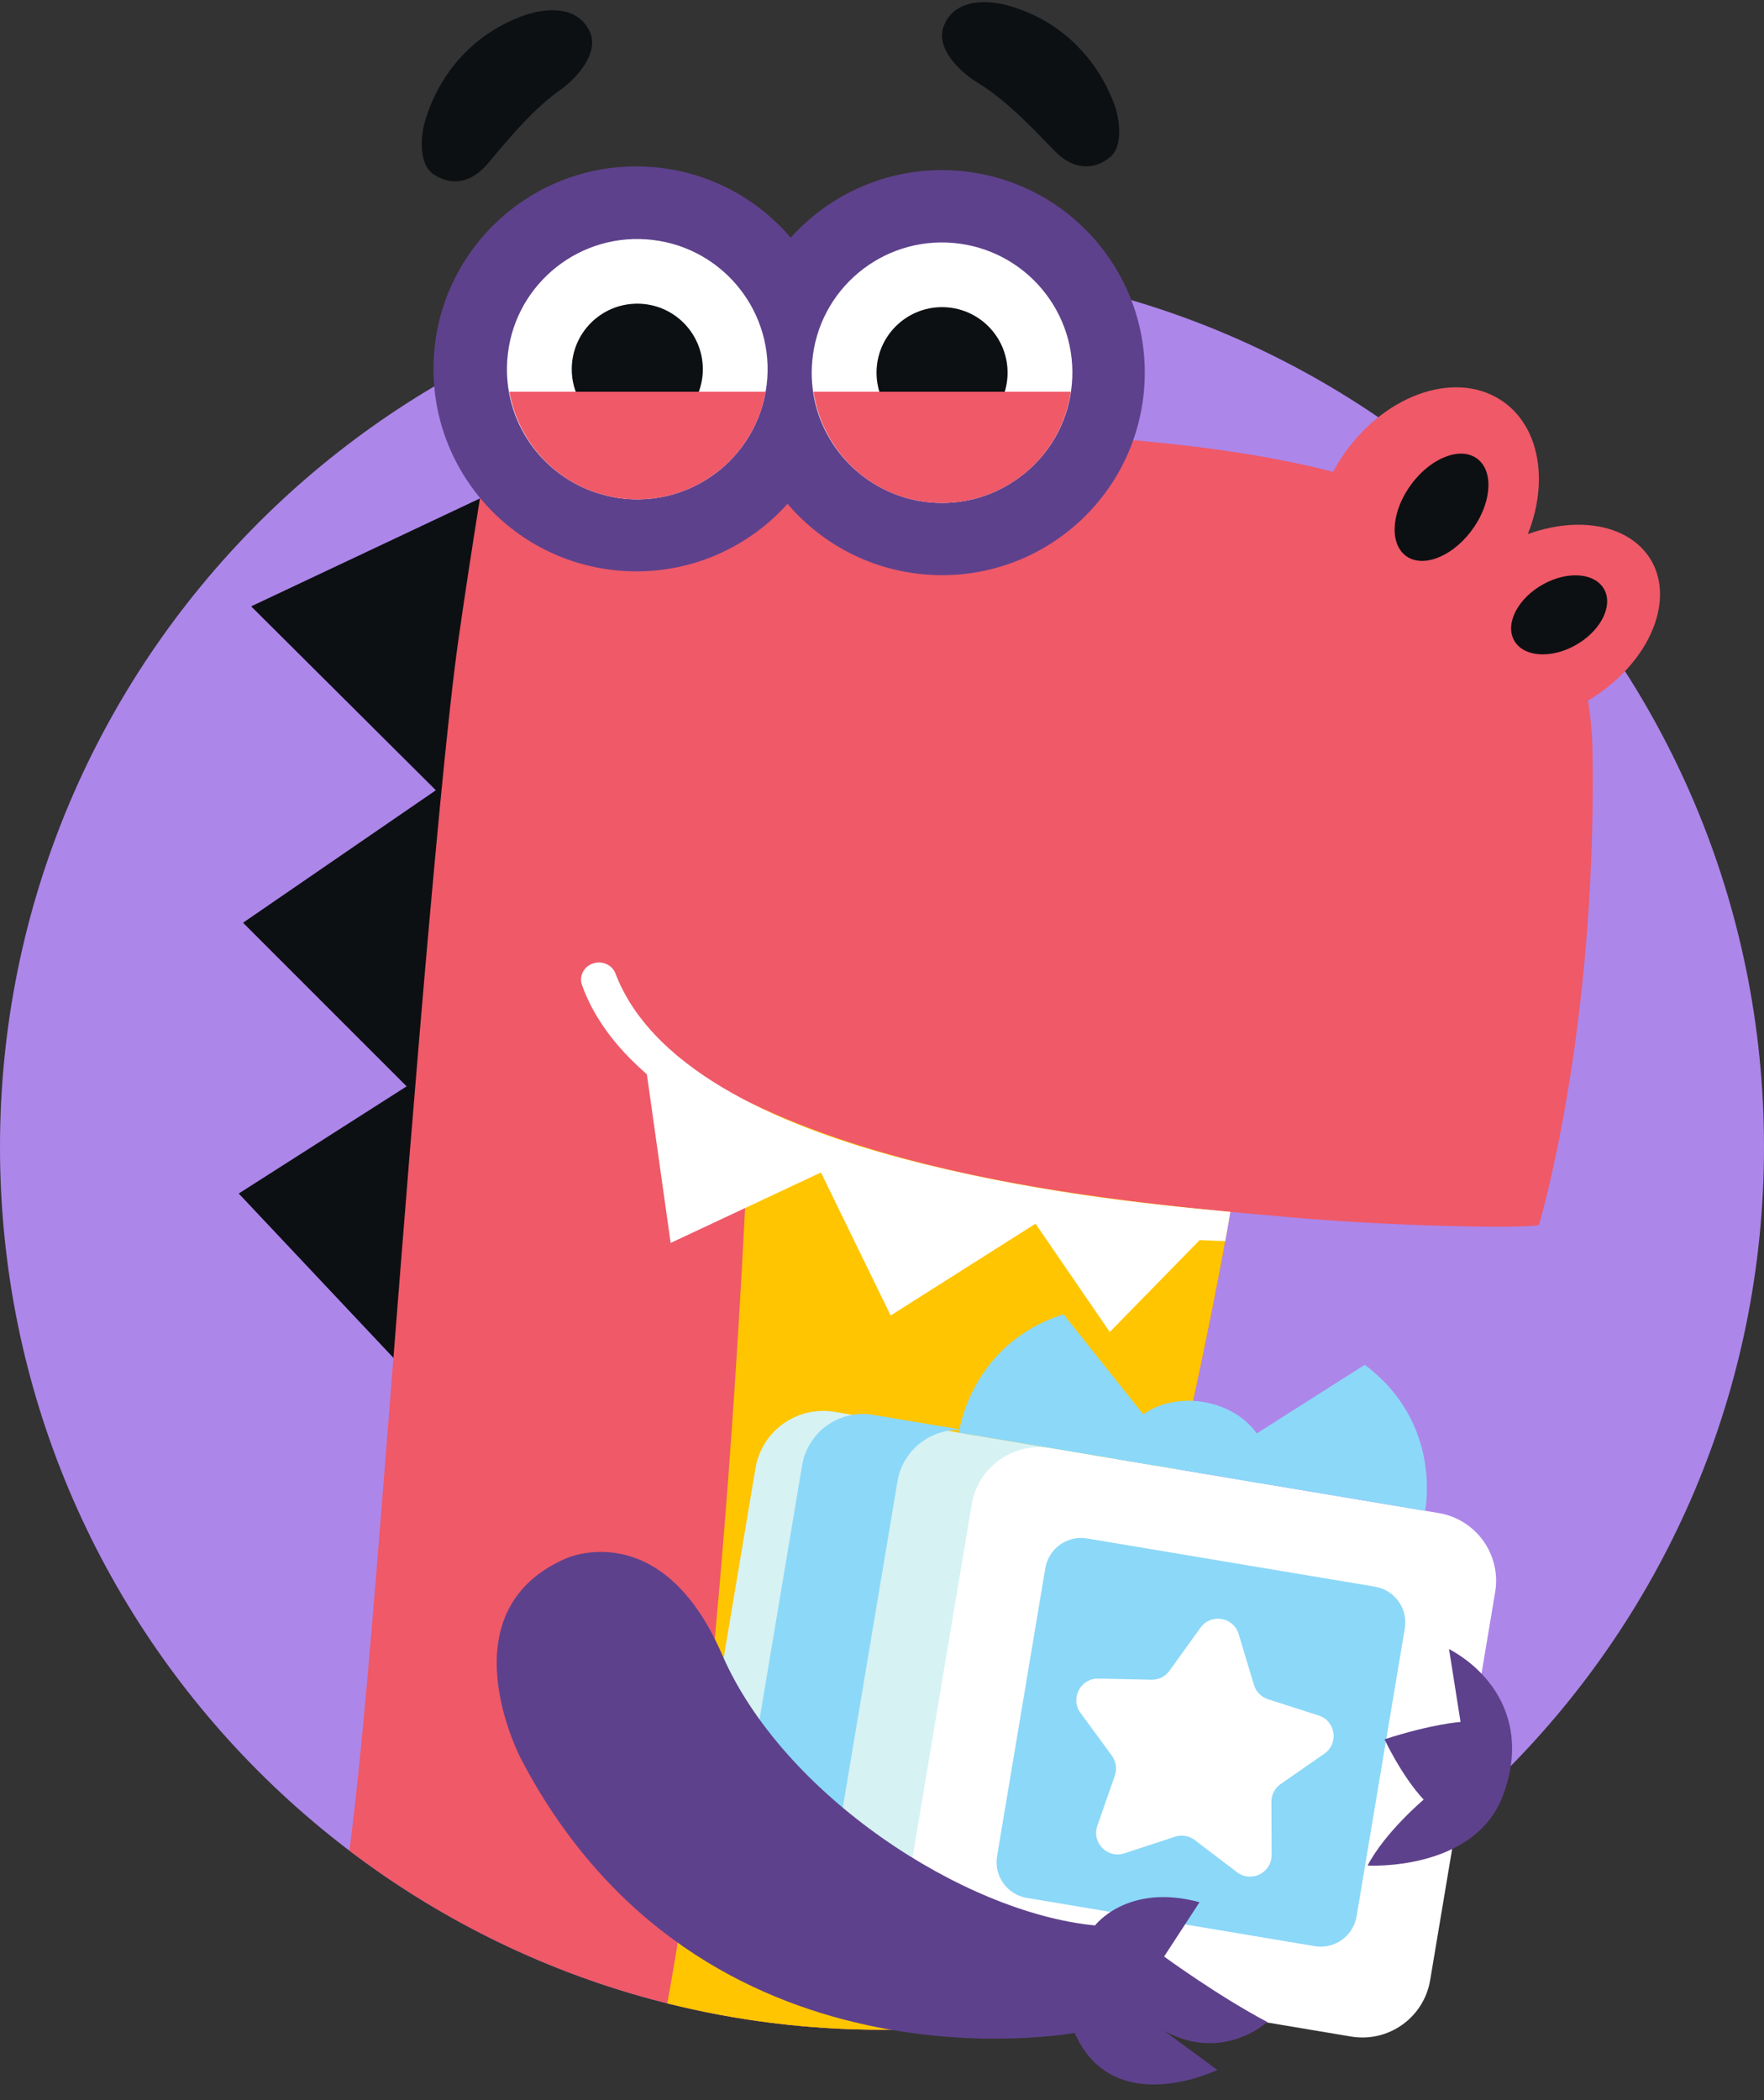 <?xml version="1.0" encoding="UTF-8"?> <svg xmlns="http://www.w3.org/2000/svg" width="100" height="119" viewBox="0 0 100 119" fill="none"><rect x="0" y="0" width="100" height="119" fill="#333333" stroke="none"/> <g clip-path="url(#clip0)"> <path d="M50 115.017C77.614 115.017 100 92.623 100 64.999C100 37.374 77.614 14.98 50 14.98C22.386 14.98 0 37.374 0 64.999C0 92.623 22.386 115.017 50 115.017Z" fill="#AD86EA"></path> <path fill-rule="evenodd" clip-rule="evenodd" d="M47.294 94.945C58.392 110.527 75.36 107.383 79.522 106.323L79.995 99.876C72.56 99.793 62.108 94.671 57.773 87.522C53.281 80.113 48.255 83.317 48.255 83.317C41.767 87.266 47.294 94.945 47.294 94.945Z" fill="#594577"></path> <path fill-rule="evenodd" clip-rule="evenodd" d="M22.69 77.355L13.533 67.633L23.051 61.56L13.777 52.288L24.708 44.781L14.237 34.36L28.188 27.782L22.69 77.355Z" fill="#0D1013"></path> <path fill-rule="evenodd" clip-rule="evenodd" d="M19.807 104.865C25.089 108.882 31.197 111.868 37.827 113.523C41.722 114.502 45.8 115.02 50.002 115.02C52.805 115.02 55.552 114.786 58.225 114.343C64.804 94.854 70.058 69.261 70.473 63.492C70.536 62.656 70.536 61.831 70.496 61.018C70.485 60.807 70.473 60.54 70.439 60.221C70.428 60.096 70.416 59.971 70.399 59.852C70.388 59.744 70.377 59.636 70.36 59.528C70.348 59.465 70.343 59.397 70.331 59.334C70.007 57.133 69.075 53.498 66.265 49.089C63.479 44.715 60.243 41.773 57.19 39.344C54.034 36.83 28.063 23.138 28.063 23.138C27.955 23.752 27.808 24.617 27.631 25.658C27.631 25.658 26.744 30.942 25.994 36.204C24.777 44.692 22.593 73.339 22.087 79.699C21.166 91.361 20.523 99.461 19.807 104.865Z" fill="#EF5968"></path> <path fill-rule="evenodd" clip-rule="evenodd" d="M37.826 113.524C41.721 114.502 45.799 115.02 50.001 115.02C52.804 115.02 55.551 114.786 58.224 114.343C64.803 94.854 70.057 69.261 70.472 63.492C70.535 62.656 70.535 61.831 70.495 61.018C70.484 60.751 70.461 60.483 70.438 60.221C70.427 60.096 70.415 59.971 70.398 59.852C70.387 59.744 70.376 59.636 70.359 59.528C70.347 59.465 70.342 59.397 70.33 59.334C70.297 59.109 70.256 58.865 70.208 58.611C69.632 55.235 68.234 52.052 66.264 49.089C66.253 49.078 66.236 49.066 66.219 49.06C63.034 46.836 58.724 44.68 52.901 42.849C39.191 38.537 33.885 52.144 42.779 55.5C42.779 55.5 41.761 92.356 37.826 113.524Z" fill="#FFC500"></path> <path fill-rule="evenodd" clip-rule="evenodd" d="M73.323 68.995C79.548 69.533 86.654 69.611 87.239 69.415C87.242 69.414 90.53 58.553 90.278 42.592C90.027 26.649 72.734 24.695 49.245 24.26C40.263 24.094 28.062 23.144 28.062 23.144C28.062 23.144 25.503 36.552 29.46 48.781C34.818 65.34 58.442 67.71 73.323 68.995Z" fill="#EF5968"></path> <path fill-rule="evenodd" clip-rule="evenodd" d="M84.788 22.496C87.565 23.999 88.056 28.13 85.886 31.723C83.716 35.316 79.706 37.01 76.93 35.507C74.153 34.003 73.662 29.872 75.832 26.279C78.002 22.686 82.012 20.992 84.788 22.496Z" fill="#EF5968"></path> <path fill-rule="evenodd" clip-rule="evenodd" d="M83.809 26.047C84.717 26.818 84.518 28.651 83.365 30.141C82.211 31.632 80.539 32.215 79.63 31.445C78.722 30.674 78.921 28.841 80.074 27.351C81.228 25.86 82.9 25.276 83.809 26.047Z" fill="#0D1013"></path> <path fill-rule="evenodd" clip-rule="evenodd" d="M93.206 31.203C95.046 33.3 93.975 36.871 90.813 39.18C87.652 41.489 83.598 41.66 81.757 39.563C79.917 37.466 80.989 33.894 84.15 31.585C87.311 29.277 91.366 29.105 93.206 31.203Z" fill="#EF5968"></path> <path fill-rule="evenodd" clip-rule="evenodd" d="M90.865 33.277C91.486 34.162 90.879 35.581 89.51 36.445C88.141 37.309 86.529 37.292 85.908 36.407C85.287 35.521 85.894 34.103 87.262 33.239C88.631 32.374 90.244 32.392 90.865 33.277Z" fill="#0D1013"></path> <path fill-rule="evenodd" clip-rule="evenodd" d="M29.593 0.915C30.821 0.457 32.73 0.238 33.441 1.811C33.971 2.983 32.745 4.407 31.747 5.107C29.939 6.377 28.214 8.646 27.568 9.366C26.469 10.591 25.312 10.402 24.536 9.845C23.758 9.288 23.813 7.777 24.113 6.794C24.851 4.38 26.603 2.03 29.593 0.915Z" fill="#0D1013"></path> <path fill-rule="evenodd" clip-rule="evenodd" d="M63.14 5.832C63.508 6.792 63.667 8.296 62.931 8.905C62.194 9.515 61.053 9.783 59.872 8.637C59.177 7.963 57.3 5.819 55.408 4.677C54.365 4.047 53.043 2.711 53.49 1.507C54.091 -0.112 56.011 -0.026 57.267 0.346C60.327 1.252 62.238 3.475 63.14 5.832Z" fill="#0D1013"></path> <path d="M69.455 70.333C56.633 69.927 36.521 65.674 32.995 55.825C32.817 55.328 33.079 54.784 33.601 54.601C34.124 54.418 34.701 54.669 34.889 55.162C37.092 60.94 44.981 64.005 51.066 65.623C58.26 67.537 65.033 68.237 69.748 68.673C69.66 69.221 69.555 69.78 69.455 70.333Z" fill="white"></path> <path d="M37.055 60.003L48.098 65.552L59.108 67.691L69.32 69.008L68.069 70.21L62.912 75.48L58.704 69.342L50.49 74.545L46.54 66.44L38.019 70.433L36.617 60.492L37.055 60.003Z" fill="white"></path> <path fill-rule="evenodd" clip-rule="evenodd" d="M36.883 9.459C43.216 9.908 47.986 15.396 47.538 21.717C47.089 28.037 41.591 32.797 35.258 32.348C28.925 31.899 24.155 26.411 24.603 20.09C25.052 13.77 30.55 9.01 36.883 9.459Z" fill="#5E418C"></path> <path fill-rule="evenodd" clip-rule="evenodd" d="M54.213 9.669C60.546 10.118 65.316 15.607 64.868 21.93C64.419 28.252 58.921 33.013 52.588 32.564C46.255 32.115 41.485 26.625 41.934 20.303C42.382 13.981 47.88 9.22 54.213 9.669Z" fill="#5E418C"></path> <path fill-rule="evenodd" clip-rule="evenodd" d="M36.65 13.564C32.582 13.271 29.044 16.337 28.758 20.394C28.505 23.892 30.738 26.99 33.962 27.97C34.484 28.132 35.038 28.239 35.606 28.28C37.549 28.412 39.364 27.792 40.772 26.658C42.31 25.414 43.345 23.566 43.497 21.442C43.783 17.377 40.717 13.849 36.65 13.564Z" fill="white"></path> <path fill-rule="evenodd" clip-rule="evenodd" d="M54.057 13.768C49.995 13.408 46.405 16.401 46.046 20.461C45.738 23.871 47.803 26.938 50.878 28.055C51.466 28.272 52.09 28.409 52.743 28.469C54.592 28.632 56.341 28.104 57.728 27.095C59.402 25.895 60.568 23.994 60.762 21.774C61.13 17.72 58.129 14.133 54.057 13.768Z" fill="white"></path> <path d="M42.827 83.201L39.142 105.186C38.787 107.307 40.218 109.313 42.34 109.669L56.878 112.103L61.85 82.439L47.311 80.005C45.19 79.65 43.182 81.081 42.827 83.201Z" fill="#D6F2F3"></path> <path d="M55.083 85.253L51.398 107.239C51.042 109.359 52.473 111.366 54.595 111.721L76.59 115.404C78.712 115.76 80.719 114.329 81.075 112.208L84.759 90.223C85.115 88.102 83.684 86.096 81.562 85.74L59.567 82.057C57.446 81.702 55.438 83.133 55.083 85.253Z" fill="white"></path> <path d="M45.471 83.039L41.652 105.821C41.334 107.722 42.616 109.52 44.517 109.838L49.922 110.744C48.022 110.425 46.739 108.627 47.057 106.726L50.876 83.944C51.194 82.044 52.994 80.761 54.894 81.08L49.489 80.174C47.589 79.856 45.789 81.139 45.471 83.039Z" fill="#8CD8F8"></path> <path d="M59.257 88.867L56.523 105.182C56.335 106.302 57.091 107.362 58.212 107.549L74.534 110.283C75.654 110.47 76.715 109.714 76.903 108.595L79.637 92.28C79.825 91.16 79.069 90.1 77.948 89.912L61.626 87.179C60.505 86.991 59.446 87.747 59.257 88.867Z" fill="#8CD8F8"></path> <path d="M61.252 97.062L63.033 99.492C63.27 99.816 63.333 100.237 63.201 100.616L62.208 103.46C61.874 104.416 62.781 105.338 63.743 105.022L66.606 104.08C66.987 103.955 67.407 104.025 67.727 104.268L70.126 106.091C70.932 106.703 72.091 106.127 72.087 105.115L72.075 102.102C72.073 101.7 72.27 101.324 72.6 101.095L75.076 99.377C75.908 98.8 75.717 97.52 74.753 97.211L71.883 96.291C71.5 96.168 71.202 95.866 71.087 95.481L70.218 92.596C69.925 91.627 68.649 91.413 68.057 92.234L66.295 94.678C66.06 95.004 65.679 95.194 65.277 95.185L62.264 95.119C61.252 95.098 60.654 96.246 61.252 97.062Z" fill="white"></path> <path d="M54.359 81.185L65.392 83.033L66.041 81.694L60.289 74.478C54.988 76.169 54.359 81.185 54.359 81.185Z" fill="#8CD8F8"></path> <path d="M77.366 77.34L69.576 82.287L69.752 83.764L80.785 85.612C80.785 85.612 81.827 80.665 77.366 77.34Z" fill="#8CD8F8"></path> <path d="M63.293 82.683L71.851 84.116C72.734 78.848 64.175 77.415 63.293 82.683Z" fill="#8CD8F8"></path> <path fill-rule="evenodd" clip-rule="evenodd" d="M29.552 99.705C39.744 119.13 60.92 115.198 60.92 115.198C63.114 120.168 69.01 117.296 69.01 117.296L65.984 115.074C69.317 116.915 71.841 114.581 71.841 114.581C69.042 113.103 65.992 110.872 65.992 110.872L68 107.792C63.914 106.683 62.075 109.108 62.075 109.108C54.638 108.393 44.387 101.712 40.938 93.766C37.489 85.819 32.076 88.314 32.076 88.314C25.114 91.349 29.552 99.705 29.552 99.705Z" fill="#5E418C"></path> <path fill-rule="evenodd" clip-rule="evenodd" d="M85.193 101.767C83.561 106.064 77.527 105.716 77.527 105.716C78.51 103.828 80.705 101.979 80.705 101.979C79.432 100.602 78.487 98.561 78.487 98.561C81.193 97.684 82.797 97.576 82.797 97.576L82.144 93.444C84.699 94.832 86.719 97.753 85.193 101.767Z" fill="#5E418C"></path> <path d="M39.843 20.922C39.843 18.871 38.179 17.208 36.127 17.208C34.075 17.208 32.412 18.871 32.412 20.922C32.412 22.973 34.075 24.635 36.127 24.635C38.179 24.635 39.843 22.973 39.843 20.922Z" fill="#0D1013"></path> <path d="M57.119 21.119C57.119 19.068 55.456 17.405 53.404 17.405C51.353 17.405 49.69 19.068 49.69 21.119C49.69 23.17 51.353 24.832 53.404 24.832C55.456 24.832 57.119 23.17 57.119 21.119Z" fill="#0D1013"></path> <path fill-rule="evenodd" clip-rule="evenodd" d="M46.119 22.201C46.515 24.876 48.341 27.134 50.879 28.056C51.467 28.272 52.091 28.41 52.744 28.469C54.593 28.633 56.342 28.104 57.729 27.096C59.294 25.974 60.403 24.236 60.701 22.201H46.119V22.201Z" fill="#EF5968"></path> <path fill-rule="evenodd" clip-rule="evenodd" d="M43.404 22.201H28.877C29.356 24.917 31.312 27.164 33.964 27.97C34.486 28.131 35.041 28.239 35.609 28.279C37.551 28.412 39.366 27.791 40.774 26.657C42.125 25.564 43.087 24.005 43.404 22.201Z" fill="#EF5968"></path> </g> <defs> <clipPath id="clip0"> <rect y="0.121" width="100" height="118" fill="white"></rect> </clipPath> </defs> </svg> 